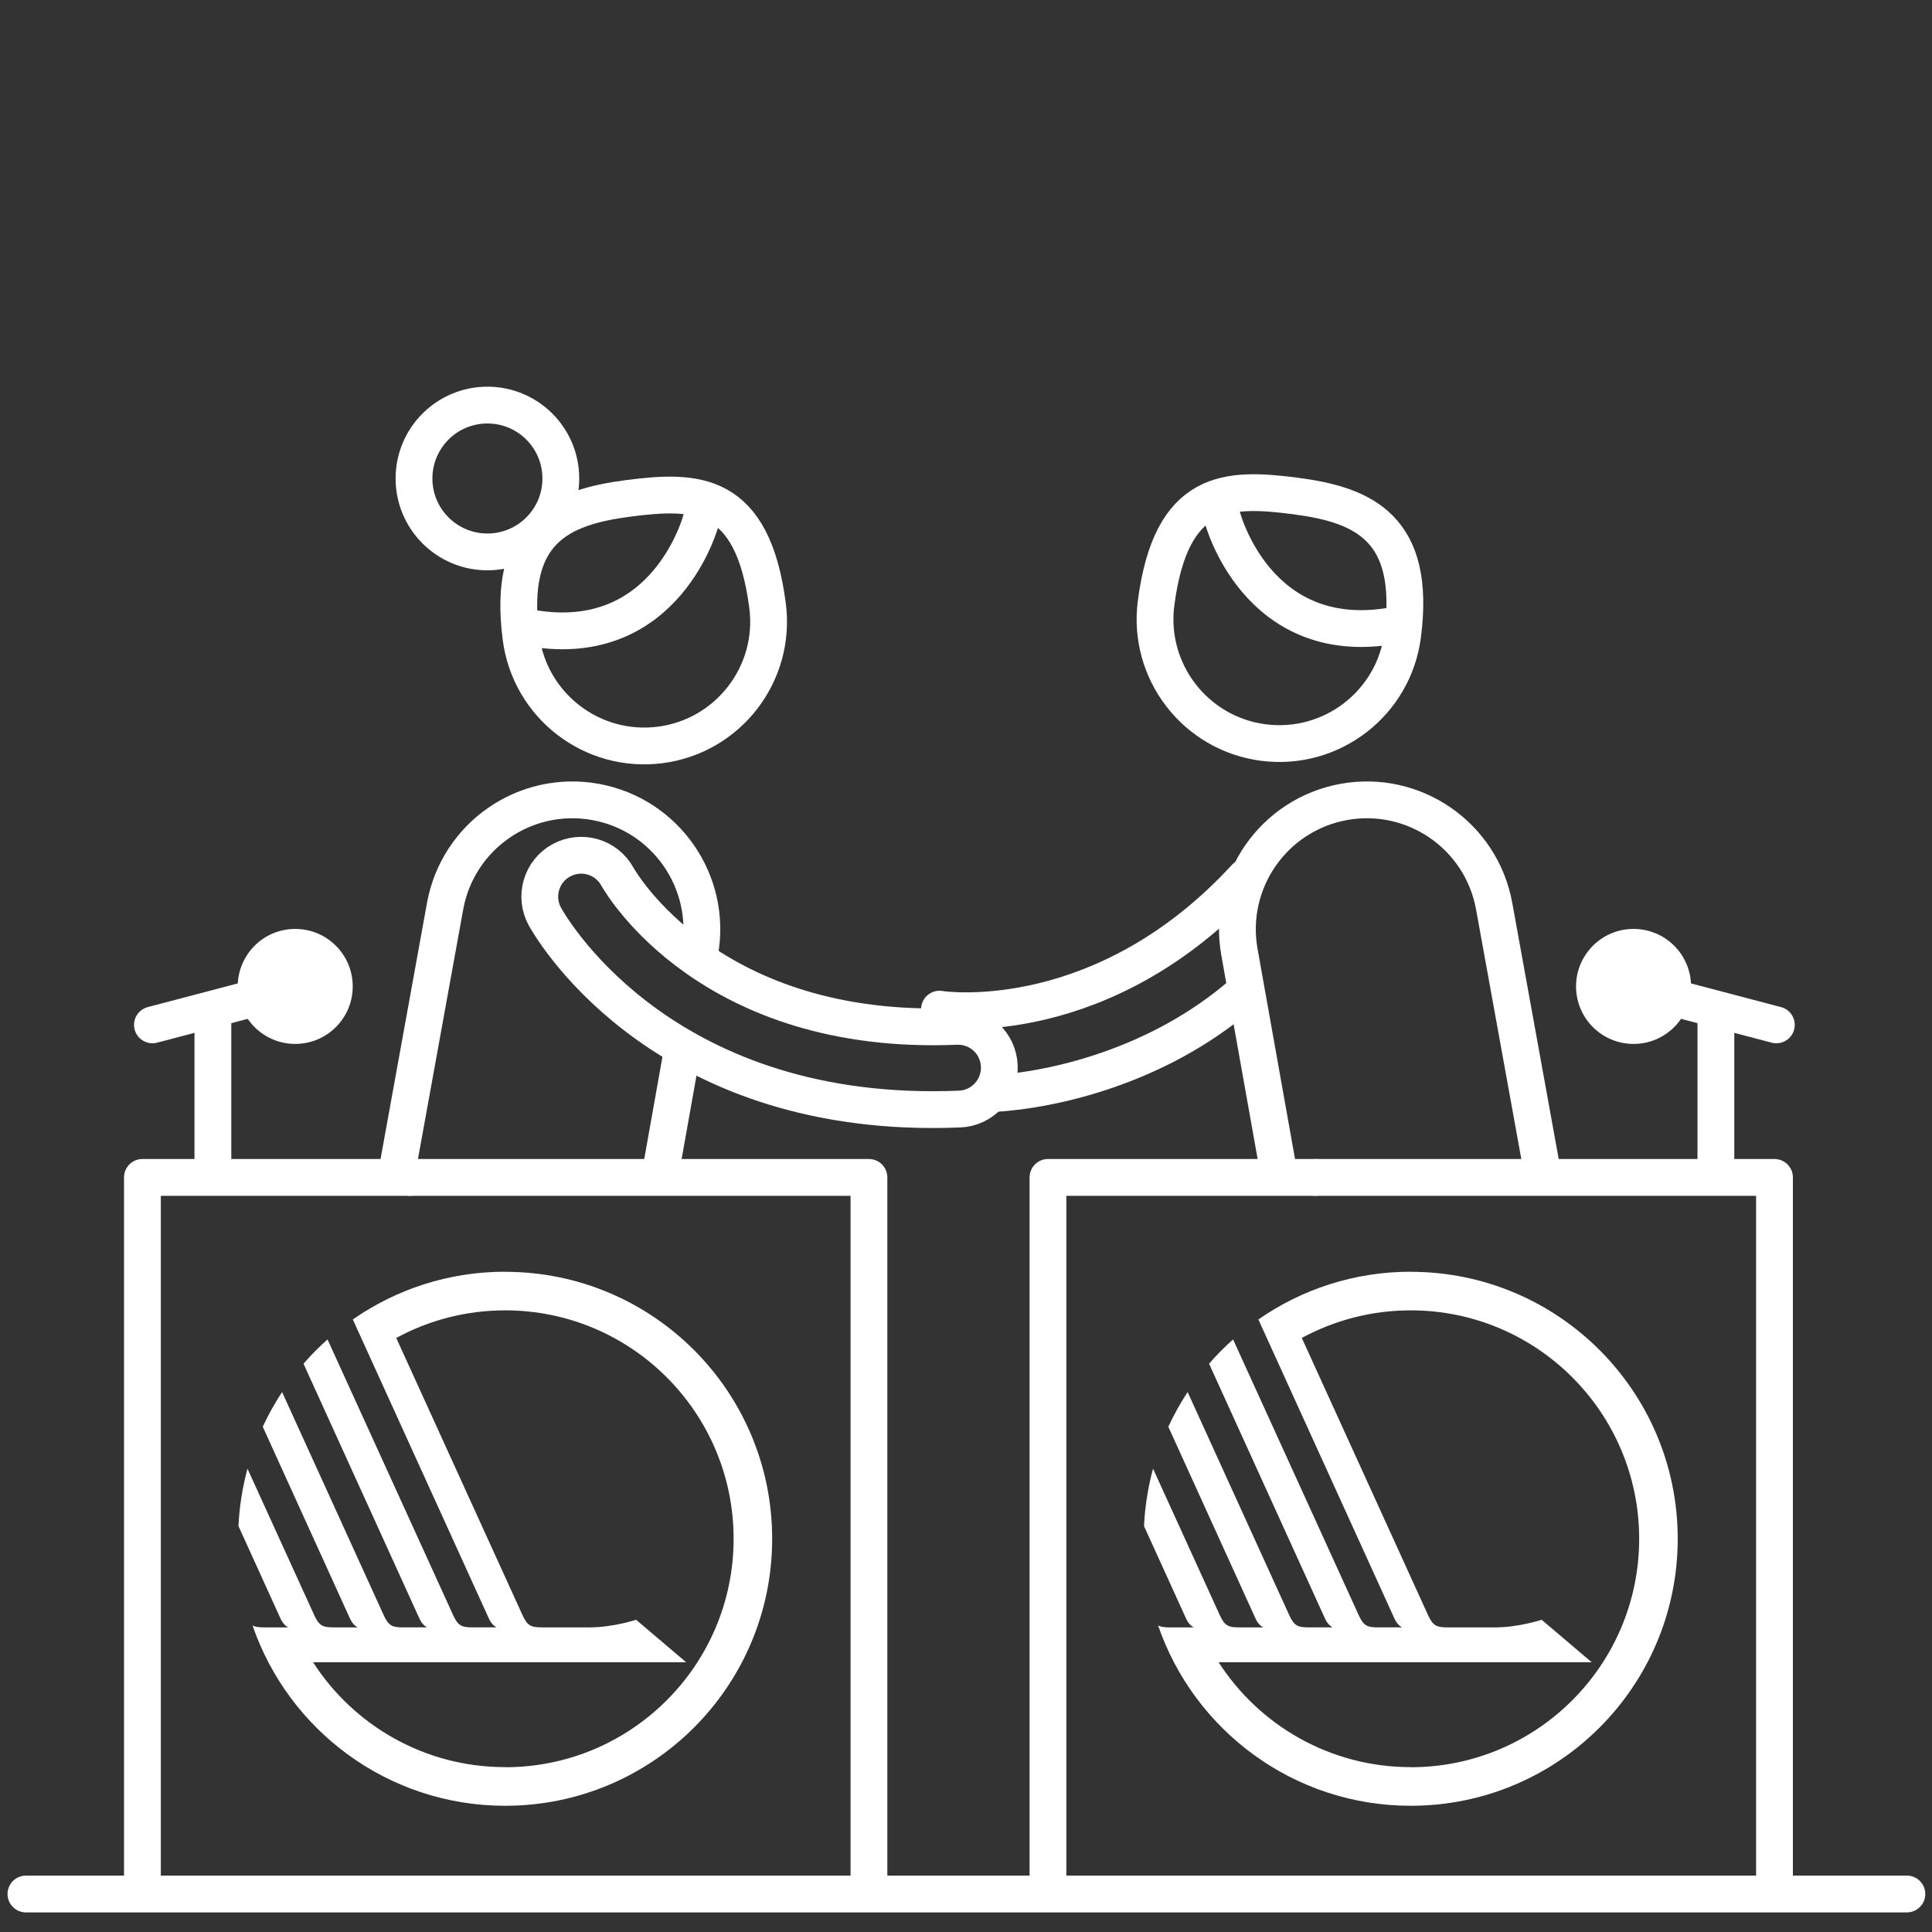 <?xml version="1.0" encoding="UTF-8"?>
<svg id="Layer_1" data-name="Layer 1" xmlns="http://www.w3.org/2000/svg" version="1.1" viewBox="0 0 210 210">
  <rect x="0" y="0" width="210" height="210" fill="#333333" stroke="none"/>
  <defs>
    <style>
      .cls-1 {
        fill: #fff;
        stroke-width: 0px;
      }

      .cls-2 {
        fill: none;
        stroke: #fff;
        stroke-linecap: round;
        stroke-linejoin: round;
        stroke-width: 4px;
      }
    </style>
  </defs>
  <circle class="cls-2" cx="52.98" cy="52.01" r="7.98"/>
  <path class="cls-2" d="M83.43,65.83c.96,7.4-4.26,14.18-11.66,15.14-7.4.96-14.18-4.26-15.14-11.66-1.52-11.67,4.26-14.18,11.66-15.14,7.4-.96,13.51-.88,15.14,11.66Z"/>
  <path class="cls-2" d="M76.21,56.51s-3.71,14.26-18.4,11.77"/>
  <polyline class="cls-2" points="44.56 127.98 94.45 127.98 94.45 204"/>
  <polyline class="cls-2" points="15.48 204 15.48 127.98 44.56 127.98"/>
  <line class="cls-2" x1="16.57" y1="111.4" x2="30.83" y2="107.65"/>
  <circle class="cls-1" cx="32.09" cy="107.22" r="6.25"/>
  <line class="cls-2" x1="23.14" y1="127.17" x2="23.14" y2="110.47"/>
  <path class="cls-1" d="M54.91,138.23c-6.16,0-11.86,1.92-16.56,5.19,0,0,14.49,31.86,14.8,32.53.34.74.83.94.83.94h0s-2.58,0-2.58,0h0c-1.2,0-1.61-.15-2.15-1.34l-13.65-29.96c-.92.82-1.8,1.7-2.61,2.64,4.2,9.23,12.29,27.03,12.61,27.72.34.74.83.94.83.94h0s-2.58,0-2.58,0h0c-1.2,0-1.61-.15-2.15-1.34l-11.04-24.24c-.79,1.2-1.49,2.46-2.1,3.77,4.19,9.21,9.24,20.32,9.49,20.87.34.74.83.94.83.94h0s-2.58,0-2.58,0h0c-1.2,0-1.61-.15-2.15-1.34l-7.25-15.91c-.54,2-.88,4.09-.98,6.24,2.46,5.42,4.43,9.74,4.58,10.07.34.74.83.94.83.94h0s-2.58,0-2.58,0c-.59,0-.98-.04-1.3-.21,3.91,11.4,14.73,19.6,27.46,19.6,16.03,0,29.02-12.99,29.02-29.02s-12.99-29.02-29.02-29.02ZM54.91,192.08c-8.76,0-16.47-4.54-20.88-11.4h30.72s9.83,0,9.83,0l-5.44-4.62s-2.48.83-5.07.83h-5.13,0c-1.2,0-1.61-.15-2.15-1.34l-13.72-30.12c3.52-1.91,7.55-3,11.84-3,13.71,0,24.83,11.12,24.83,24.83s-11.12,24.83-24.83,24.83Z"/>
  <polyline class="cls-2" points="142.99 127.98 192.88 127.98 192.88 204"/>
  <polyline class="cls-2" points="113.91 204 113.91 127.98 142.99 127.98"/>
  <line class="cls-2" x1="193.08" y1="111.4" x2="178.82" y2="107.65"/>
  <circle class="cls-1" cx="177.56" cy="107.22" r="6.25"/>
  <line class="cls-2" x1="186.51" y1="127.17" x2="186.51" y2="110.47"/>
  <path class="cls-1" d="M153.34,138.23c-6.16,0-11.86,1.92-16.56,5.19,0,0,14.49,31.86,14.8,32.53.34.74.83.94.83.94h0s-2.58,0-2.58,0h0c-1.2,0-1.61-.15-2.15-1.34l-13.65-29.96c-.92.82-1.8,1.7-2.61,2.64,4.2,9.23,12.29,27.03,12.61,27.72.34.74.83.94.83.94h0s-2.58,0-2.58,0h0c-1.2,0-1.61-.15-2.15-1.34l-11.04-24.24c-.79,1.2-1.49,2.46-2.1,3.77,4.19,9.21,9.24,20.32,9.49,20.87.34.74.83.94.83.94h0s-2.58,0-2.58,0h0c-1.2,0-1.61-.15-2.15-1.34l-7.25-15.91c-.54,2-.88,4.09-.98,6.24,2.46,5.42,4.43,9.74,4.58,10.07.34.74.83.94.83.94h0s-2.58,0-2.58,0c-.59,0-.98-.04-1.3-.21,3.91,11.4,14.73,19.6,27.46,19.6,16.03,0,29.02-12.99,29.02-29.02s-12.99-29.02-29.02-29.02ZM153.34,192.08c-8.76,0-16.47-4.54-20.88-11.4h30.72s9.83,0,9.83,0l-5.44-4.62s-2.48.83-5.07.83h-5.13,0c-1.2,0-1.61-.15-2.15-1.34l-13.72-30.12c3.52-1.91,7.55-3,11.84-3,13.71,0,24.83,11.12,24.83,24.83s-11.12,24.83-24.83,24.83Z"/>
  <path class="cls-2" d="M125.66,65.57c-.96,7.4,4.26,14.18,11.66,15.14,7.4.96,14.18-4.26,15.14-11.66,1.52-11.67-4.26-14.18-11.66-15.14-7.4-.96-13.51-.88-15.14,11.66Z"/>
  <path class="cls-2" d="M132.87,56.26s3.71,14.26,18.4,11.77"/>
  <line class="cls-2" x1="74.21" y1="113.9" x2="71.99" y2="126.36"/>
  <path class="cls-2" d="M43.1,127.62l5.28-29.12c1.39-7.65,8.71-12.72,16.36-11.33h0c7.62,1.39,12.69,8.68,11.33,16.31"/>
  <path class="cls-2" d="M167.69,127.62l-5.28-29.12c-1.39-7.65-8.71-12.72-16.36-11.33h0c-7.62,1.39-12.69,8.68-11.33,16.31l4.08,22.88"/>
  <path class="cls-2" d="M101.37,120.61c-30.36,0-41.67-20.12-42.15-21-1.19-2.18-.38-4.92,1.8-6.1,2.18-1.18,4.9-.39,6.09,1.78.44.77,10.12,17.38,36.83,16.27,2.51-.1,4.58,1.83,4.68,4.31.1,2.48-1.83,4.58-4.31,4.68-1,.04-1.99.06-2.95.06Z"/>
  <path class="cls-2" d="M134.94,108.08c-9.03,7.8-20.4,10.42-27.03,10.79"/>
  <path class="cls-2" d="M102.12,109.69c.81.15,17.89,2.36,33.25-14.32"/>
  <g>
    <line class="cls-2" x1="2.82" y1="205.87" x2="207.27" y2="205.87"/>
    <line class="cls-2" x1="5.51" y1="423.63" x2="209.96" y2="423.63"/>
  </g>
</svg>